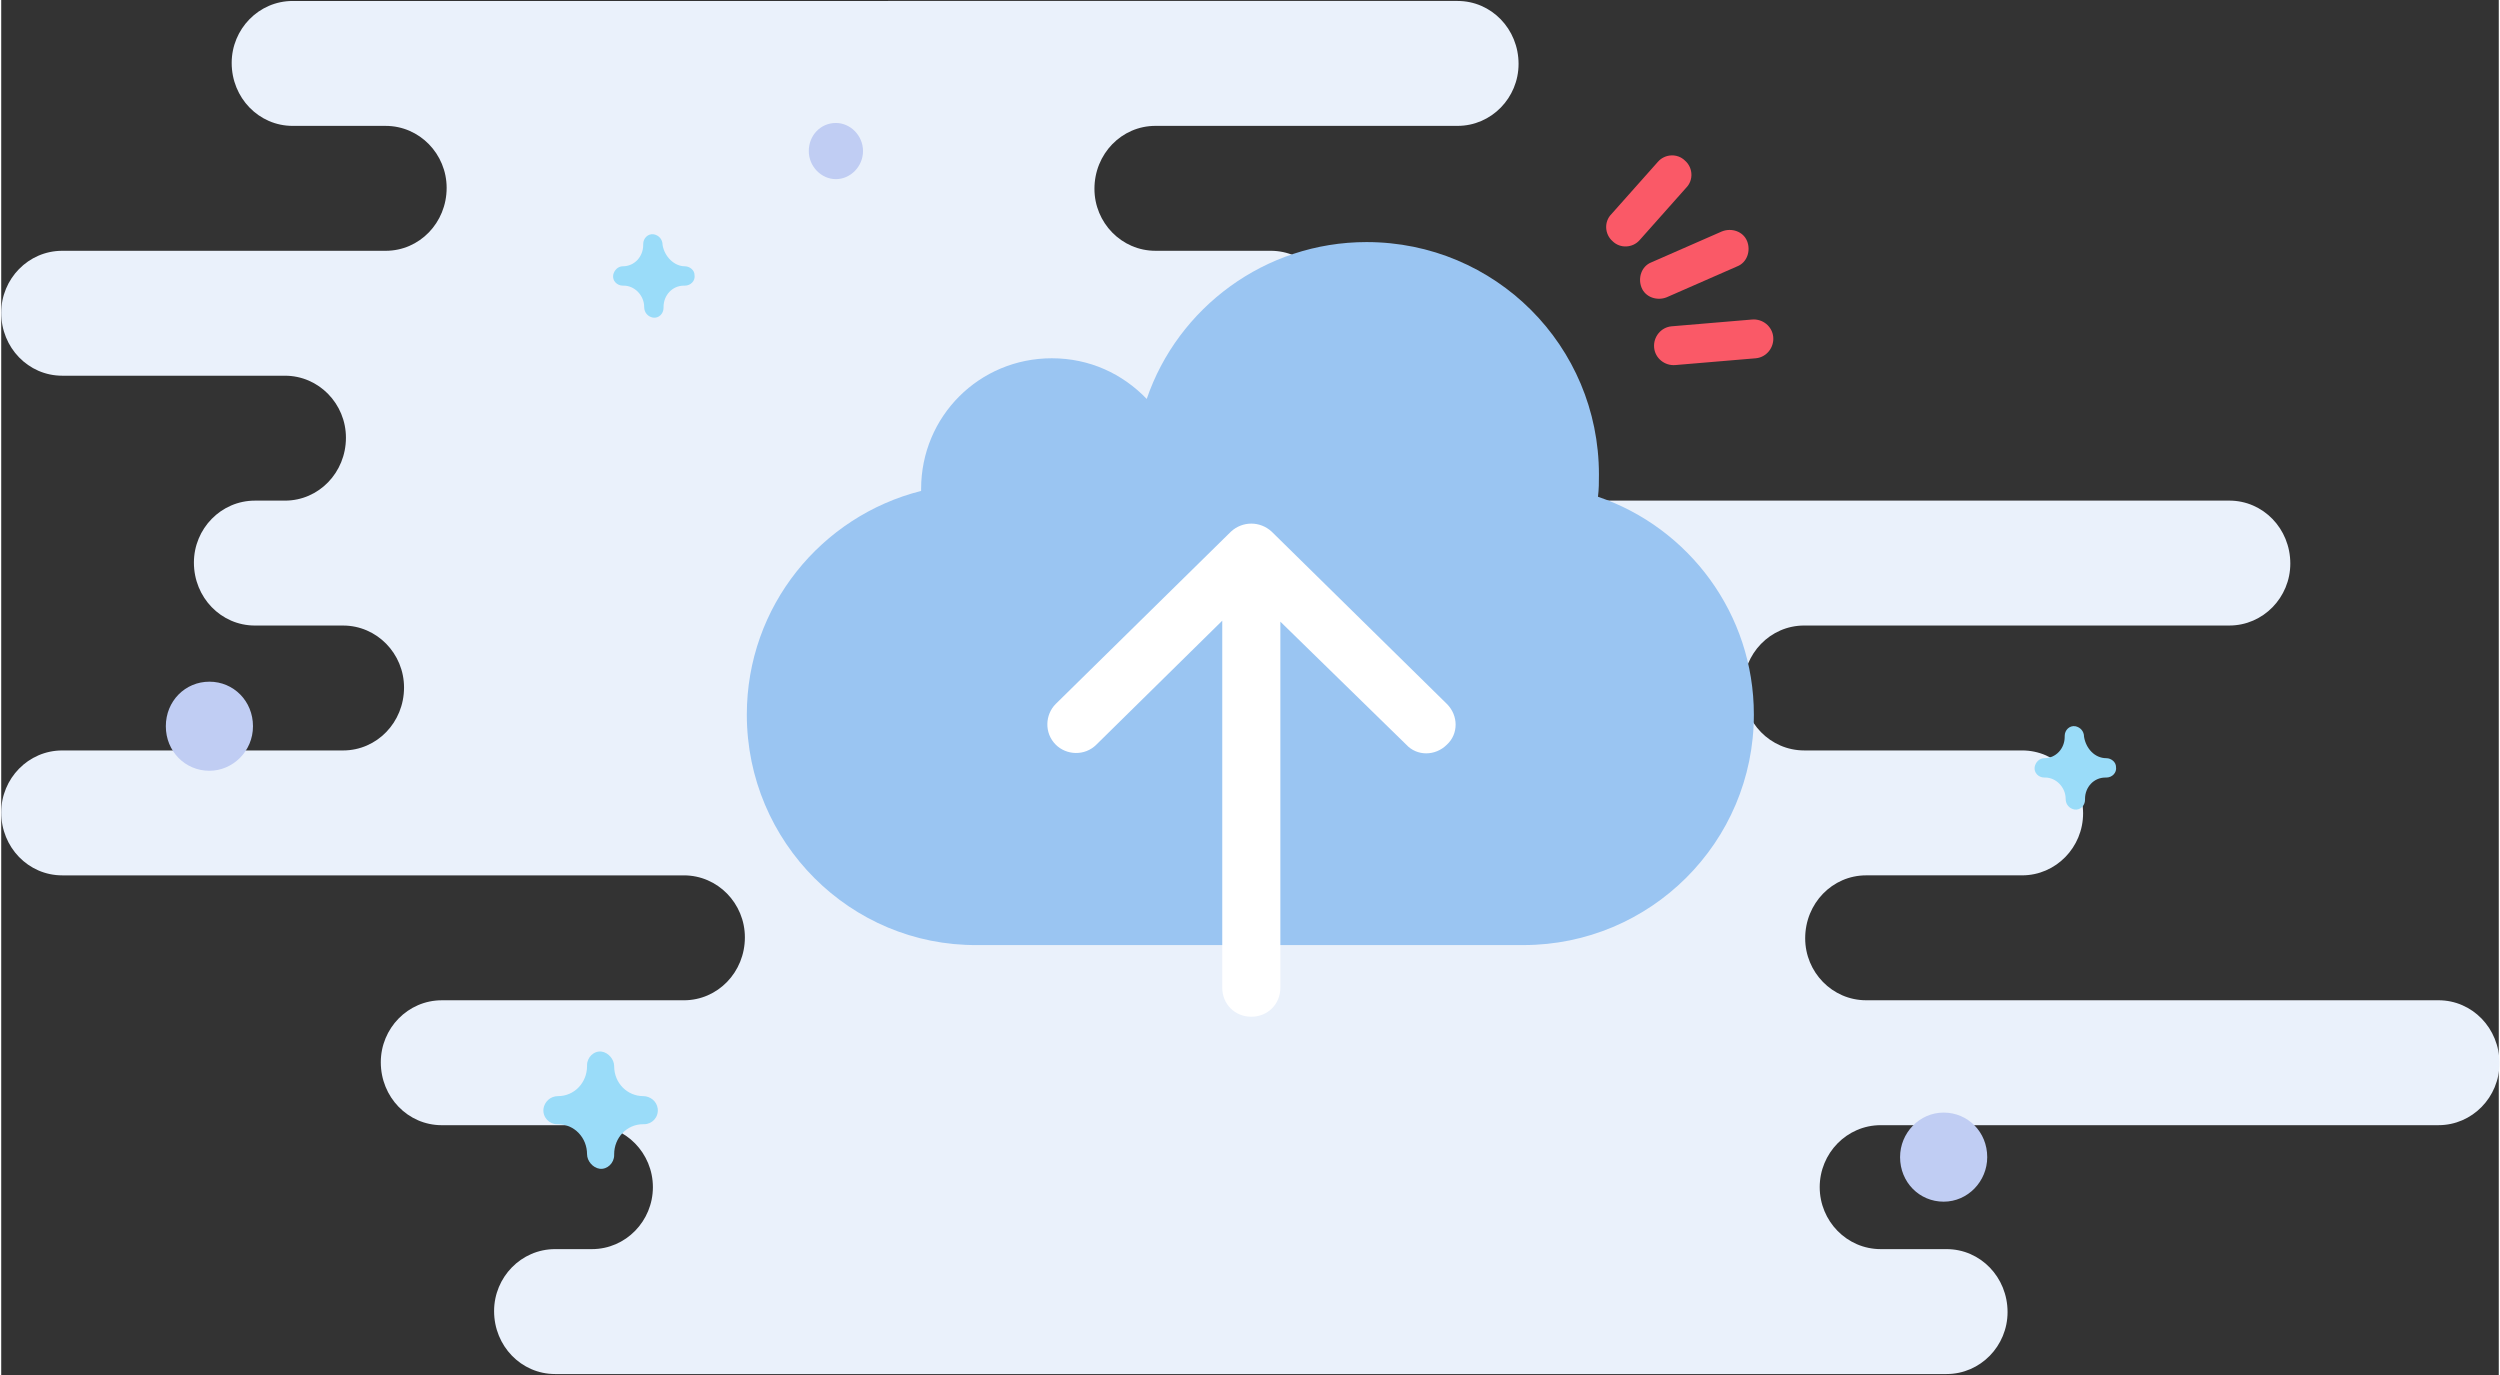 <svg t="1616556937086" class="icon" viewBox="0 0 1860 1024" version="1.1" xmlns="http://www.w3.org/2000/svg" p-id="9028" width="200" height="110"><rect x="0" y="0" width="1860" height="1024" fill="#333333" stroke="none"/><path d="M1815.076 744.924h-426.186c-25.239 0-45.431-20.913-45.431-46.152 0-25.961 20.192-46.873 45.431-46.873h116.101c25.239 0 45.431-20.913 45.431-46.152 0-25.961-20.192-46.873-45.431-46.873h-162.254c-25.239 0-45.431-20.913-45.431-46.152 0-25.961 20.192-46.873 45.431-46.873h316.575c25.239 0 45.431-20.913 45.431-46.152 0-25.961-20.192-46.873-45.431-46.873H923.042c-25.239 0-45.431-20.913-45.431-46.152 0-25.961 20.192-46.873 45.431-46.873h22.355c25.239 0 45.431-20.913 45.431-46.152 0-25.961-20.192-46.873-45.431-46.873h-85.814c-25.239 0-45.431-20.913-45.431-46.152 0-25.961 20.192-46.873 45.431-46.873h224.992c25.239 0 45.431-20.913 45.431-46.152 0-25.961-20.192-46.873-45.431-46.873H217.059c-25.239 0-45.431 20.913-45.431 46.152 0 25.961 20.192 46.873 45.431 46.873h69.228c25.239 0 45.431 20.913 45.431 46.152 0 25.961-20.192 46.873-45.431 46.873H45.431c-25.239 0-45.431 20.913-45.431 46.152 0 25.961 20.192 46.873 45.431 46.873h165.859c25.239 0 45.431 20.913 45.431 46.152 0 25.961-20.192 46.873-45.431 46.873h-22.355c-25.239 0-45.431 20.913-45.431 46.152 0 25.961 20.192 46.873 45.431 46.873h65.623c25.239 0 45.431 20.913 45.431 46.152 0 25.961-20.192 46.873-45.431 46.873h-209.127c-25.239 0-45.431 20.913-45.431 46.152 0 25.961 20.192 46.873 45.431 46.873h462.963c25.239 0 45.431 20.913 45.431 46.152 0 25.961-20.192 46.873-45.431 46.873h-180.282c-25.239 0-45.431 20.913-45.431 46.152 0 25.961 20.192 46.873 45.431 46.873H439.887c25.239 0 45.431 20.913 45.431 46.152 0 25.239-20.192 46.152-45.431 46.152h-27.403c-25.239 0-45.431 20.913-45.431 46.152 0 25.961 20.192 46.873 45.431 46.873h1036.259c25.239 0 45.431-20.913 45.431-46.152 0-25.961-20.192-46.873-45.431-46.873h-49.037c-25.239 0-45.431-20.913-45.431-46.152 0-25.239 20.192-46.152 45.431-46.152h415.369c25.239 0 45.431-20.913 45.431-46.152 0-25.961-20.192-46.873-45.431-46.873z" fill="#EAF1FB" p-id="9029"></path><path d="M1240.338 221.386c-7.211 2.885-15.865 0-18.749-7.211-2.885-7.211 0-15.865 7.211-18.749l52.642-23.076c7.211-2.885 15.865 0 18.749 7.211 2.885 7.211 0 15.865-7.211 18.749l-52.642 23.076z m6.49 50.479c-7.932 0.721-15.144-5.048-15.865-12.98-0.721-7.932 5.048-15.144 12.98-15.865l59.854-5.048c7.932-0.721 15.144 5.048 15.865 12.98 0.721 7.932-5.048 15.144-12.98 15.865l-59.854 5.048z m-26.682-93.025c-5.048 5.769-14.423 6.49-20.192 0.721-5.769-5.048-6.49-14.423-0.721-20.192l34.614-38.941c5.048-5.769 14.423-6.49 20.192-0.721 5.769 5.048 6.49 14.423 0.721 20.192l-34.614 38.941z" fill="#FA5967" p-id="9030"></path><path d="M621.611 133.408c-10.817 0-20.192-9.375-20.192-20.913s8.654-20.913 20.192-20.913c10.817 0 20.192 9.375 20.192 20.913s-9.375 20.913-20.192 20.913z m824.969 761.51c-18.028 0-32.451-14.423-32.451-33.172 0-18.028 14.423-33.172 32.451-33.172s32.451 14.423 32.451 33.172c0 18.028-14.423 33.172-32.451 33.172zM155.042 574.017c-18.028 0-32.451-14.423-32.451-33.172s14.423-33.172 32.451-33.172 32.451 14.423 32.451 33.172-15.144 33.172-32.451 33.172z" fill="#C0CDF3" p-id="9031"></path><path d="M478.107 816.315c5.048 0 10.096 3.606 10.817 9.375 0.721 6.49-4.327 11.538-10.096 11.538h-0.721c-12.259 0-21.634 10.096-21.634 22.355v0.721c0 5.769-5.048 10.817-10.817 10.096-5.048-0.721-9.375-5.769-9.375-10.817 0-12.259-9.375-22.355-21.634-22.355h-0.721c-5.769 0-10.817-5.048-10.096-11.538 0.721-5.048 5.048-9.375 10.817-9.375 12.259 0 21.634-10.096 21.634-22.355v-0.721c0-5.769 5.048-10.817 10.817-10.096 5.048 0.721 9.375 5.769 9.375 10.817 0 12.98 10.096 22.355 21.634 22.355z m31.008-618.006c3.606 0 7.211 2.885 7.211 6.49 0.721 4.327-2.885 7.932-7.211 7.932h-0.721c-8.654 0-15.144 7.211-15.144 15.865v0.721c0 4.327-3.606 7.932-7.932 7.211-3.606-0.721-6.49-3.606-6.49-7.932 0-8.654-7.211-15.865-15.144-15.865h-0.721c-4.327 0-7.932-3.606-7.211-7.932 0.721-3.606 3.606-6.49 7.211-6.49 8.654 0 15.144-7.211 15.144-15.865v-0.721c0-4.327 3.606-7.932 7.932-7.211 3.606 0.721 6.49 3.606 6.49 7.932 1.442 8.654 8.654 15.865 16.586 15.865z m1058.614 366.332c3.606 0 7.211 2.885 7.211 6.49 0.721 4.327-2.885 7.932-7.211 7.932h-0.721c-8.654 0-15.144 7.211-15.144 15.865v0.721c0 4.327-3.606 7.932-7.932 7.211-3.606-0.721-6.49-3.606-6.49-7.932 0-8.654-7.211-15.865-15.144-15.865h-0.721c-4.327 0-7.932-3.606-7.211-7.932 0.721-3.606 3.606-6.49 7.211-6.49 8.654 0 15.144-7.211 15.144-15.865V548.056c0-4.327 3.606-7.932 7.932-7.211 3.606 0.721 6.49 3.606 6.49 7.932 1.442 8.654 7.932 15.865 16.586 15.865z" fill="#9ADCF9" p-id="9032"></path><path d="M1189.138 369.938c67.786 23.076 116.101 87.256 116.101 162.254 0 95.189-77.161 171.628-171.628 171.628h-406.715C632.428 704.541 555.268 627.38 555.268 532.192c0-80.766 55.527-147.831 129.803-166.58v-1.442C685.07 310.085 728.338 266.817 782.423 266.817c28.124 0 52.642 11.538 70.67 30.287C876.169 229.318 941.07 180.282 1016.789 180.282c95.91 0 173.07 77.161 173.07 173.07 0 5.769 0 10.817-0.721 16.586z" fill="#9AC5F2" p-id="9033"></path><path d="M952.608 462.963V735.549c0 12.259-9.375 21.634-21.634 21.634s-21.634-9.375-21.634-21.634V462.242l-93.746 92.304c-8.654 8.654-22.355 7.932-30.287 0-8.654-8.654-7.932-22.355 0-30.287L915.831 395.899c8.654-7.932 21.634-7.932 30.287 0l130.524 128.361c8.654 8.654 8.654 22.355 0 30.287-8.654 8.654-22.355 8.654-30.287 0l-93.746-91.583z" fill="#FFFFFF" p-id="9034"></path></svg>